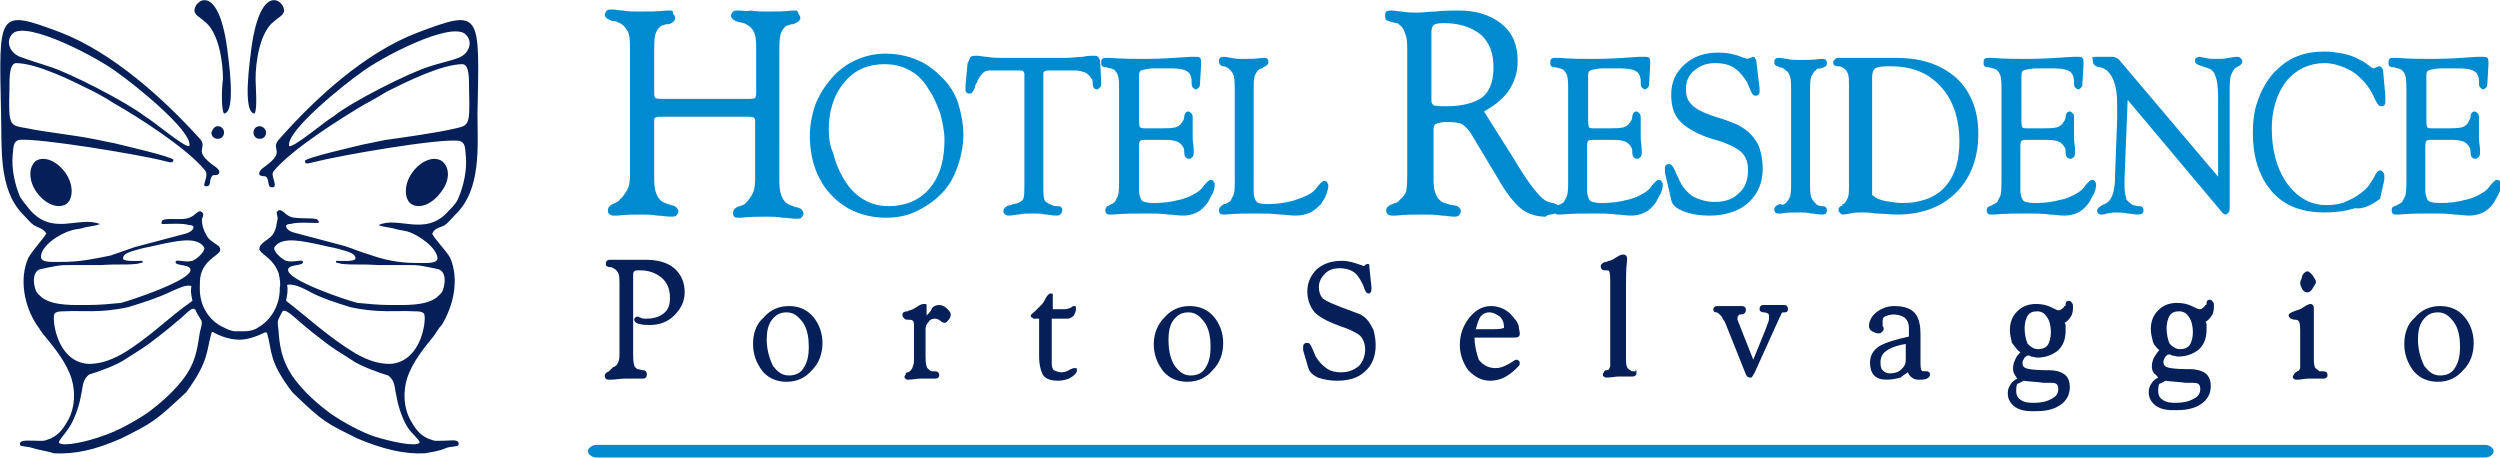 <?xml version="1.0" encoding="utf-8"?>
<!-- Generator: Adobe Illustrator 22.0.1, SVG Export Plug-In . SVG Version: 6.00 Build 0)  -->
<svg version="1.1" id="Livello_1" xmlns="http://www.w3.org/2000/svg" xmlns:xlink="http://www.w3.org/1999/xlink" x="0px" y="0px"
	 viewBox="0 0 237.7 43.5" style="enable-background:new 0 0 237.7 43.5;" xml:space="preserve">
<style type="text/css">
	.st0{fill-rule:evenodd;clip-rule:evenodd;fill:#052058;}
	.st1{fill-rule:evenodd;clip-rule:evenodd;fill:#008BD0;}
</style>
<g>
	<path class="st0" d="M42,15.3c-0.8-0.5-2,0-2.8,1.1c-0.8,1.1-0.8,2.5-0.1,3c0.8,0.5,2,0,2.8-1.1C42.8,17.2,42.8,15.9,42,15.3
		 M24.7,12c-0.3,0-0.6,0.2-0.6,0.6c0,0.3,0.2,0.6,0.6,0.6s0.6-0.3,0.6-0.6C25.3,12.3,25,12,24.7,12z M24.2,10.8
		c-1.2-0.1-0.4-5.3-0.3-6.2C24.8-2,27.2,0.2,27,1.1c-0.1,0.4-0.6,0.6-0.9,0.9c-1.4,1-1.8,3.9-1.8,5.5C24.3,8.1,24.5,10.4,24.2,10.8z
		 M39.9,42.1c-0.4,0.4-2.7-0.1-4.3-0.6c-1.2-0.4-2.9-1.3-4.2-2.2c-0.8-0.6-2.6-2-3.7-3.7c-0.9-1.4-1.1-2.7-1.2-3.9
		c0-0.5-0.2-1,0-1.4c0.1-0.2,0.2-0.4,0.3-0.6c0.2-0.5,1,0.3,1.7,0.9c0.8,0.7,1.7,1.4,2.1,1.7c1,0.8,1.7,1.2,2.8,1.9
		c0.8,0.6,2.8,1.3,3.5,1.5c0.7,0.5,0.6,1.2,0.8,2c0.2,1.2,0.7,2.4,1.1,3C39.3,41.4,39.9,41.8,39.9,42.1z M41.1,22.2
		c0.3-0.6,0.7-0.5,1.2-0.8c0.3-0.2,0.7-0.7,1-1c2.5-2.4,2.1-6.5,2.1-9.6c0.2-9.7,0.4-10-5.7-7.7c-5,1.9-9.8,6.3-13.3,10.3
		c-0.6,0.9,0.8,1-1.3,2.5c-0.6,0.4-0.5,0.8-0.3,0.8c0.2,0.1,0.3,0,0.5,0.1c0.4,0.4,0,1.1,0.7,1c0.4-0.2-0.3-1.1,0-1.5
		c1.7-2.1,6.5-5.1,8.7-6.4c0.6-0.3,1.6-0.9,2.1-1.2c1.8-0.9,5.2-2.6,7.2-2.6c0.6,0.1,0.6,1.2,0.6,2.4c0.1,3.7,0,3.4-1.7,3.8
		c-1.3,0.3-4.7,0.8-6.2,1c-0.6,0.1-1.4,0.3-2,0.4c-0.8,0.2-5.7,1.3-5.7,1.6c0,0.3,0.1,0.3,0.9,0.1c2.3-0.6,12-2.3,13.8-2
		c0.6,0.2,0.5,0.7,0.6,1.5c0.1,1.3-0.2,2.7-0.7,3.9c-0.2,0.5-0.5,0.8-0.9,1.2c-2.2,2.6-4.8,0.5-6.7,1.4c0.4,0.2,1.1,0.2,1.7,0.4
		c0.4,0.1,0.6,0.1,1,0.2c1.1,0.3,2.9,1.6,2.9,2.6c-0.1,0.5-1.1,0.4-2.1,0.4c-1.6,0-3-0.3-4.4-0.8c-1-0.3-1.4-0.5-2.3-0.8l-4.9-1.3
		c-0.7-0.2-1-0.8-0.3-0.8c0.7-0.2,1.8-0.1,2.6-0.1c0.2,0,0.1-0.2,0-0.3c-0.1-0.2-1.5-0.1-2.2-0.2c-0.9-0.1-1-0.8-1.5-0.7
		c-0.1,0-0.1,0.1-0.2,0.2c0,0.1,0.1,0.4,0.1,0.6c-0.1,0.4-0.1,0.9-0.4,1.4c-0.3,0.5-0.9,0.7-1.2,1.1c-0.1,0.1-0.2,0.4-0.1,0.5
		c0.3,0.5,1.3,0.8,1.8,2.2c0.1,0.5,0.2,0.9,0.1,1.4c0,0,0,0,0,0.1c0,1.5-0.8,2.9-2,3.6c-0.4,0.3-0.9,0.4-1.4,0.4c-0.1,0-0.3,0-0.4,0
		c-0.1,0-0.3,0-0.4,0c-0.4,0-0.8-0.2-1.2-0.4c-1.3-0.6-2.2-2-2.2-3.6c0-0.1,0-0.2,0-0.2c0-0.4,0-0.8,0.1-1.2
		c0.4-1.4,1.5-1.7,1.8-2.2c0.1-0.2,0-0.4-0.1-0.5c-0.4-0.3-1-0.6-1.2-1.1c-0.3-0.5-0.4-1-0.4-1.4c0-0.2,0.2-0.4,0.1-0.6
		c0-0.1-0.1-0.1-0.2-0.2c-0.4-0.1-0.6,0.6-1.5,0.7c-0.7,0.1-2-0.1-2.2,0.2c0,0.1-0.1,0.2,0,0.3c0.8,0,1.9-0.1,2.6,0.1
		c0.7,0,0.4,0.6-0.3,0.8l-4.9,1.3c-0.9,0.3-1.4,0.5-2.3,0.8C9,24.6,7.6,24.9,6,24.9c-1,0-2,0.1-2.1-0.4c-0.1-1.1,1.8-2.3,2.9-2.6
		c0.3-0.1,0.6-0.1,1-0.2c0.6-0.2,1.3-0.2,1.7-0.4c-2-0.8-4.5,1.2-6.7-1.4c-0.3-0.4-0.6-0.7-0.9-1.2c-0.5-1.2-0.8-2.6-0.7-3.9
		c0.1-0.8,0-1.3,0.6-1.5c1.8-0.2,11.5,1.4,13.8,2c0.8,0.2,0.8,0.2,0.9-0.1c-0.1-0.3-4.9-1.4-5.7-1.6c-0.6-0.1-1.4-0.3-2-0.4
		c-1.4-0.3-4.9-0.7-6.2-1c-1.7-0.3-1.8-0.1-1.7-3.8c0-1.1,0-2.3,0.6-2.4c2,0,5.4,1.7,7.2,2.6c0.6,0.3,1.5,0.8,2.1,1.2
		c2.3,1.3,7,4.3,8.7,6.4c0.4,0.5-0.3,1.4,0,1.5c0.7,0.1,0.3-0.6,0.7-1c0.1-0.1,0.3,0,0.5-0.1c0.2-0.1,0.3-0.4-0.3-0.8
		c-2.1-1.5-0.7-1.6-1.3-2.5C15.6,9.4,10.7,5,5.8,3.1c-6.1-2.3-5.9-2-5.7,7.7c0.1,3.1-0.3,7.2,2.1,9.6c0.3,0.3,0.7,0.8,1,1
		c0.5,0.3,0.9,0.3,1.2,0.8c-0.2,0.4-1.3,1.6-1.7,2.3c-0.9,2-0.4,4.6,0.8,6.4C3.8,31.3,4,31.7,4.3,32c0.8,1,2,2.4,2.5,4
		c0.4,1.3,0.3,2.8-0.3,3.9c-0.4,0.7-0.8,1.4-1.7,1.8C4,42,4.2,41.9,3.2,41.9c-0.6,0-1.4-0.1-1.3,0.4c0.1,0.2,0.6,0.1,1.2,0.3
		c0.6,0.2,1.5,0.3,2,0.5c2,0.1,3.9-0.3,6.4-1.4c3-1.5,3.2-1.6,6.2-4.4c2.2-3,1.9-3.9,2.4-5.6c0-0.1,0.1-0.2,0.2-0.1
		c0.5,0.3,1.5,0.7,2.5,0.7c0.8,0,1.8-0.4,2.4-0.7c0.1,0,0.2,0,0.2,0.1c0.5,1.7,0.1,2.6,2.4,5.6c3,2.9,3.2,2.9,6.2,4.4
		c2.4,1,4.4,1.5,6.4,1.4c0.5-0.1,1.4-0.2,2-0.5c0.6-0.2,1.1-0.1,1.2-0.3c0.1-0.6-0.7-0.4-1.3-0.4c-1,0-0.8,0.1-1.6-0.2
		c-0.9-0.4-1.3-1.1-1.7-1.8c-0.6-1.1-0.7-2.6-0.3-3.9c0.5-1.6,1.7-3,2.5-4c0.3-0.4,0.5-0.8,0.8-1.1c1.1-1.8,1.7-4.3,0.8-6.4
		C42.4,23.8,41.2,22.6,41.1,22.2z M33.3,29.2c2.7,0.6,4.4,0.3,6.1,0.4c0.3,0,0.7,0,0.9,0.2c0.3,0.3-0.1,4.6-3.2,4.8
		c-0.9,0-1.9-0.2-3.3-1c-2.5-1.5-4.4-3.3-6.6-5c0.1-0.5,0.2-1,0.1-1.5c0.5-0.2,1.5,0.3,1.9,0.5C30.4,28.3,32,28.8,33.3,29.2z
		 M27.4,25.6c0.1-0.5,1.5-0.3,1.4-0.7c0-0.3-0.9,0.1-1.6-0.1c-0.5-0.2-1.3-1-1.1-1.3c0.7-1.1,2.9-0.5,4-0.3c2.1,0.5,1.2,0.2,2.9,0.7
		c0.5,0.2,0.8,0.3,0.8,0.7c-0.1,0.3-1.4,0.2-1.8,0.2c-0.1,0-0.1,0.2,0.1,0.2c0.1,0,0.3,0.1,0.5,0.1c1,0.1,1.9,0,3.3,0.1
		c0.6,0,1.6,0,2.8,0c0.5,0,1,0,1.5,0.1c0.5,0.1,1.1,0.2,1.5,0.3c0.8,0.3,0.6,1.5,0.4,2c-0.1,0.3-0.4,0.5-0.6,0.7
		c-1.1,0.8-3,0.7-4.4,0.7c-1.1,0-2-0.1-3.1-0.2C33.1,28.6,27.1,26.6,27.4,25.6z M40.9,6.3c0.9-0.3,1.9-0.5,2.7-0.8
		c1-0.4,1.4-1.5,0.7-2.2C43,1.9,36.1,5.5,34.2,7c-1.3,0.9-7.1,5.5-6.7,6.9c0.5,0.1,3.3-2.3,4.3-2.9C33.4,9.7,38.9,6.9,40.9,6.3z
		 M3.4,15.3c0.8-0.5,2,0,2.8,1.1c0.8,1.1,0.8,2.5,0.1,3c-0.8,0.5-2,0-2.8-1.1C2.7,17.2,2.7,15.9,3.4,15.3z M20.7,12
		c0.3,0,0.6,0.2,0.6,0.6c0,0.3-0.2,0.6-0.6,0.6s-0.6-0.3-0.6-0.6C20.2,12.3,20.4,12,20.7,12z M21.3,10.8c1.2-0.1,0.4-5.3,0.3-6.2
		c-0.9-6.6-3.3-4.4-3.1-3.5c0.1,0.4,0.6,0.6,0.9,0.9c1.4,1,1.8,3.9,1.8,5.5C21.1,8.1,21,10.4,21.3,10.8z M5.6,42.1
		C6,42.5,8.3,42,9.9,41.4c1.2-0.4,2.9-1.3,4.2-2.2c0.8-0.6,2.6-2,3.7-3.7c0.9-1.4,1-2.7,1.2-3.9c0.1-0.4,0.3-1,0.1-1.2
		c-0.1-0.2-0.4-0.6-0.5-0.9c-0.3-0.5-0.9,0.4-1.7,1c-0.8,0.7-1.7,1.4-2.1,1.7c-1,0.8-1.7,1.2-2.8,1.9c-0.8,0.6-2.8,1.3-3.5,1.5
		c-0.7,0.5-0.6,1.2-0.8,2c-0.2,1.2-0.7,2.4-1.1,3C6.1,41.4,5.6,41.8,5.6,42.1z M12.2,29.2c-2.7,0.6-4.4,0.3-6.1,0.4
		c-0.3,0-0.7,0-0.9,0.2c-0.3,0.3,0.1,4.6,3.2,4.8c0.9,0,1.9-0.2,3.3-1c2.5-1.5,4.3-3.4,6.6-5c-0.1-0.5-0.2-0.8-0.1-1.4
		c-0.5-0.2-1.4,0.3-1.9,0.5C15.1,28.3,13.5,28.8,12.2,29.2z M18.1,25.6c-0.1-0.5-1.5-0.3-1.4-0.7c0-0.3,0.9,0.1,1.6-0.1
		c0.5-0.2,1.3-1,1.1-1.3c-0.7-1.1-2.9-0.5-4-0.3c-2.1,0.5-1.2,0.2-2.9,0.7c-0.5,0.2-0.8,0.3-0.8,0.7c0.1,0.3,1.4,0.2,1.8,0.2
		c0.1,0,0.1,0.2-0.1,0.2c-0.1,0-0.3,0.1-0.5,0.1c-1,0.1-1.9,0-3.3,0.1c-0.6,0-1.6,0-2.8,0c-0.5,0-1,0-1.5,0.1
		c-0.5,0.1-1.1,0.2-1.5,0.3c-0.8,0.3-0.6,1.5-0.4,2c0.1,0.3,0.4,0.5,0.6,0.7c1.1,0.8,3,0.7,4.4,0.7c1.1,0,2-0.1,3.1-0.2
		C12.3,28.6,18.4,26.6,18.1,25.6z M4.6,6.3C3.7,6,2.7,5.7,1.9,5.4c-1-0.4-1.4-1.5-0.7-2.2C2.5,1.9,9.4,5.5,11.3,7
		c1.3,0.9,7.1,5.5,6.7,6.9c-0.5,0.1-3.3-2.3-4.3-2.9C12,9.7,6.6,6.9,4.6,6.3z"/>
	<path class="st1" d="M56.7,42.3h179.6c0.4,0,0.8,0.3,0.8,0.6s-0.4,0.6-0.8,0.6H56.7c-0.4,0-0.8-0.3-0.8-0.6S56.3,42.3,56.7,42.3"/>
	<path class="st0" d="M57.9,35.3C57.9,35.3,57.8,35.3,57.9,35.3c-0.2,0.1-0.4,0.2-0.4,0.4c0,0.1,0,0.2,0.1,0.3
		c0.1,0.1,0.2,0.1,0.3,0.1c0.1,0,0.1,0,0.2,0c0.4,0,0.9-0.1,1.3-0.1c0.3,0,0.5,0,0.8,0c0.3,0,0.6,0,0.9,0c0.1,0,0.2,0,0.3-0.1
		c0.1-0.1,0.1-0.2,0.1-0.3c0-0.1,0-0.2-0.1-0.3c-0.1-0.1-0.2-0.1-0.3-0.1l0,0l0,0l0,0c-0.1,0-0.3-0.1-0.5-0.1
		c-0.1-0.1-0.3-0.2-0.3-0.4c-0.1-0.2-0.1-0.8-0.1-1v-7.6c0-0.1,0-0.2,0.1-0.3c0.1-0.1,0.3-0.1,0.5-0.1c0.8,0,1.5,0.2,2.1,0.7
		c0.6,0.5,0.8,1.2,0.8,1.9c0,0.6-0.1,1.1-0.6,1.5c-0.5,0.4-1.1,0.5-1.7,0.5c-0.2,0-0.3,0-0.5-0.1c-0.1,0-0.2-0.1-0.3-0.1
		c-0.1,0-0.1,0-0.2,0.1c-0.1,0.1-0.1,0.1-0.1,0.2c0,0.2,0.3,0.4,0.5,0.4c0.3,0.1,0.7,0.1,1,0.1c0.9,0,1.7-0.3,2.3-0.9
		c0.6-0.6,1-1.3,1-2.2c0-0.9-0.3-1.7-1-2.3c-0.7-0.6-1.7-0.8-2.7-0.8c-0.4,0-0.7,0-1.1,0c-0.3,0-0.6,0-0.9,0c-0.3,0-0.6,0-0.9,0
		c-0.2,0-0.4,0-0.5,0c-0.1,0-0.2,0-0.3,0.1c-0.1,0.1-0.1,0.2-0.1,0.3c0,0.1,0,0.2,0.1,0.2c0.1,0.1,0.2,0.1,0.3,0.1
		c0.1,0,0.2,0,0.3,0.1c0.1,0,0.1,0.1,0.2,0.1c0.1,0.1,0.2,0.2,0.3,0.4c0.1,0.2,0.1,0.6,0.1,0.9v6.7c0,0.2,0,0.6-0.1,0.8
		c-0.1,0.2-0.1,0.3-0.3,0.4c-0.1,0.1-0.1,0.1-0.2,0.1C58,35.2,58,35.2,57.9,35.3 M71.6,32.7c0,1,0.3,1.8,0.9,2.6
		c0.6,0.7,1.4,1,2.3,1c1,0,1.8-0.4,2.4-1.1c0.7-0.7,1-1.6,1-2.6c0-0.9-0.3-1.8-0.9-2.5c-0.6-0.7-1.4-1-2.3-1c-1,0-1.8,0.4-2.4,1.1
		C71.9,30.8,71.6,31.7,71.6,32.7z M88.1,30v-0.6c0-0.1,0-0.3,0-0.4c0-0.1-0.1-0.1-0.3-0.1c-0.1,0-0.4,0.1-0.5,0.2
		c-0.2,0.1-0.3,0.2-0.5,0.3c-0.2,0.1-0.4,0.1-0.5,0.2c0,0-0.1,0-0.1,0c-0.1,0-0.3,0.1-0.3,0.1c-0.1,0.1-0.1,0.2-0.1,0.3
		c0,0.1,0.1,0.2,0.2,0.3c0.1,0.1,0.2,0.1,0.4,0.1c0.1,0,0.3,0,0.4,0.1c0.1,0.1,0.1,0.3,0.1,0.4v3.3c0,0.2,0,0.4-0.1,0.6
		c0,0.1-0.1,0.3-0.2,0.4c0,0-0.1,0.1-0.1,0.1c0,0-0.1,0.1-0.2,0.1c-0.1,0-0.2,0.1-0.2,0.2c0,0.1-0.1,0.1-0.1,0.2
		c0,0.1,0,0.2,0.1,0.2c0.1,0.1,0.1,0.1,0.2,0.1c0,0,0.1,0,0.1,0c0.4,0,0.7-0.1,1.1-0.1c0.3,0,0.6,0,0.9,0c0.2,0,0.4,0,0.5,0
		c0.1,0,0.2,0,0.3-0.1c0.1-0.1,0.1-0.1,0.1-0.2c0-0.1,0-0.2-0.1-0.3c-0.1-0.1-0.3-0.1-0.4-0.1c-0.1,0-0.1,0-0.2,0
		c-0.1,0-0.1,0-0.2-0.1c-0.1-0.1-0.3-0.2-0.3-0.4c-0.1-0.2-0.1-0.7-0.1-1v-2.5c0-0.3,0.1-0.5,0.3-0.7c0.1-0.2,0.3-0.3,0.6-0.3
		c0.2,0,0.4,0.1,0.5,0.2c0.1,0.1,0.3,0.2,0.4,0.2c0.2,0,0.3-0.2,0.4-0.3c0.1-0.1,0.2-0.3,0.2-0.5c0-0.2-0.2-0.4-0.4-0.6
		c-0.2-0.2-0.5-0.3-0.7-0.3c-0.3,0-0.5,0.1-0.7,0.3C88.6,29.5,88.3,29.8,88.1,30z M98.8,30.2V34c0,0.5,0.1,1.2,0.4,1.7
		c0.3,0.4,0.9,0.5,1.4,0.5c0.4,0,0.9-0.1,1.2-0.3c0.2-0.1,0.6-0.4,0.6-0.7c0-0.1,0-0.2-0.1-0.2c-0.1,0-0.1,0-0.2,0
		c-0.1,0-0.2,0.1-0.3,0.1c-0.3,0.2-0.6,0.3-0.9,0.3c-0.2,0-0.5-0.1-0.7-0.2c-0.2-0.2-0.2-0.5-0.2-0.8v-4.1h1.2c0,0,0.1,0,0.1,0
		c0.1,0,0.1,0,0.2,0c0.2,0,0.4-0.1,0.6-0.3c0.1-0.2,0.2-0.4,0.2-0.6c0-0.1,0-0.1,0-0.2c0-0.1-0.1-0.1-0.2-0.1c-0.1,0-0.1,0-0.2,0.1
		c-0.2,0.1-0.4,0.2-0.7,0.2h-1.1v-1.2c0-0.1,0-0.2,0-0.2c0-0.1-0.1-0.1-0.2-0.1c-0.2,0-0.4,0.3-0.5,0.5c-0.1,0.2-0.2,0.4-0.4,0.6
		c-0.2,0.2-0.4,0.4-0.6,0.6c-0.1,0.1-0.4,0.3-0.4,0.4c0,0.1,0.1,0.2,0.1,0.2c0.1,0,0.1,0.1,0.2,0.1H98.8z M109.7,32.7
		c0,1,0.3,1.8,0.9,2.6c0.6,0.7,1.4,1,2.3,1c1,0,1.8-0.4,2.4-1.1c0.7-0.7,1-1.6,1-2.6c0-0.9-0.3-1.8-0.9-2.5c-0.6-0.7-1.4-1-2.3-1
		c-1,0-1.8,0.4-2.4,1.1C110.1,30.8,109.7,31.7,109.7,32.7z M124.4,35c0.1,0.4,0.5,0.7,0.9,0.9c0.6,0.2,1.2,0.3,1.8,0.3
		c1,0,2-0.2,2.7-0.9c0.7-0.6,1-1.5,1-2.5c0-0.5-0.1-1-0.2-1.4c-0.2-0.4-0.4-0.8-0.7-1.1c-0.2-0.2-0.5-0.4-0.8-0.5
		c-0.5-0.2-1.1-0.4-1.6-0.6c-0.5-0.2-1.3-0.5-1.7-0.8c-0.3-0.3-0.4-0.7-0.4-1.1c0-0.5,0.2-0.9,0.6-1.3c0.4-0.4,0.9-0.5,1.4-0.5
		c0.4,0,0.9,0.1,1.2,0.3c0.4,0.2,0.7,0.7,0.9,1.1c0.1,0.2,0.2,0.4,0.2,0.5c0.1,0.2,0.2,0.5,0.4,0.5c0.1,0,0.2,0,0.2-0.1
		c0.1-0.1,0.1-0.2,0.1-0.3c0,0,0-0.1,0-0.1c0,0,0-0.1,0-0.1l-0.2-1.9c0-0.1,0-0.1,0-0.2c0-0.1-0.1-0.1-0.2-0.1
		c-0.1,0-0.2,0.1-0.2,0.1c0,0-0.1,0.1-0.1,0.1c-0.1,0-0.2-0.1-0.3-0.1c-0.6-0.2-1.1-0.4-1.8-0.4c-0.9,0-1.7,0.2-2.4,0.8
		c-0.6,0.6-0.9,1.3-0.9,2.1c0,0.7,0.2,1.4,0.7,2c0.6,0.6,1.6,1,2.4,1.3c0.6,0.2,1.4,0.5,1.9,0.9c0.3,0.3,0.5,0.8,0.5,1.3
		c0,0.6-0.2,1.2-0.6,1.6c-0.5,0.4-1,0.6-1.7,0.6c-0.5,0-1-0.1-1.4-0.4c-0.4-0.3-0.7-0.6-1-1.1c-0.1-0.2-0.2-0.5-0.3-0.7
		c-0.1-0.2-0.2-0.6-0.5-0.6c-0.1,0-0.2,0-0.3,0.1c-0.1,0.1-0.1,0.2-0.1,0.3c0,0.1,0,0.1,0,0.2c0,0,0,0.1,0,0.1L124.4,35z
		 M140.2,32.1h3.7c0.1,0,0.4,0,0.5-0.1c0.1-0.1,0.1-0.2,0.1-0.3c0-0.2-0.1-0.5-0.1-0.7c-0.1-0.3-0.2-0.5-0.4-0.7
		c-0.3-0.4-0.6-0.7-1-0.9c-0.4-0.2-0.8-0.3-1.2-0.3c-0.9,0-1.5,0.4-2.1,1.1c-0.6,0.8-0.9,1.6-0.9,2.6c0,0.9,0.3,1.7,0.8,2.4
		c0.6,0.6,1.2,1,2.1,1c0.4,0,0.9-0.1,1.3-0.3c0.4-0.2,0.8-0.5,1.1-0.8c0.1-0.1,0.2-0.2,0.3-0.3c0.1-0.1,0.1-0.2,0.1-0.3
		c0-0.1,0-0.1-0.1-0.2c-0.1-0.1-0.1-0.1-0.2-0.1c-0.1,0-0.3,0.1-0.4,0.2c-0.5,0.3-1,0.6-1.6,0.6c-0.7,0-1.2-0.3-1.6-0.8
		C140.4,33.6,140.2,32.9,140.2,32.1z M155.3,35.3c-0.1,0-0.2,0-0.3-0.1c-0.1-0.1-0.2-0.1-0.3-0.3c-0.1-0.2-0.1-0.6-0.1-0.8v-7
		c0-0.8,0-1.5,0.1-2.3c0-0.1,0-0.1,0-0.2c0-0.1,0-0.2-0.1-0.3c-0.1-0.1-0.2-0.1-0.3-0.1c-0.1,0-0.4,0.1-0.5,0.2
		c-0.2,0.1-0.3,0.2-0.5,0.3c-0.1,0-0.2,0.1-0.3,0.1c-0.1,0-0.2,0.1-0.3,0.1l0,0l0,0c-0.2,0-0.5,0.2-0.5,0.4c0,0.1,0,0.2,0.1,0.3
		c0.1,0.1,0.2,0.1,0.3,0.1h0.1c0.1,0,0.3,0,0.3,0.1c0.1,0.2,0.1,0.7,0.1,0.9v7.4c0,0.2,0,0.5,0,0.7c0,0.1-0.1,0.2-0.1,0.3
		c0,0-0.1,0.1-0.2,0.1c0,0,0,0-0.1,0c-0.1,0-0.2,0.1-0.2,0.2c-0.1,0.1-0.1,0.1-0.1,0.2c0,0.1,0,0.2,0.1,0.2c0.1,0.1,0.1,0.1,0.2,0.1
		c0,0,0.1,0,0.1,0c0.4,0,0.8-0.1,1.1-0.1c0.3,0,0.5,0,0.8,0c0.1,0,0.3,0,0.5,0c0.1,0,0.2,0,0.3-0.1c0.1-0.1,0.1-0.2,0.1-0.3
		c0-0.1,0-0.2-0.1-0.3C155.6,35.4,155.4,35.3,155.3,35.3L155.3,35.3z M166.7,34.2l-1.5-3.8c0,0,0-0.1,0-0.1c0,0,0-0.1,0-0.1
		c0-0.1,0-0.1,0.1-0.2c0-0.1,0.1-0.1,0.2-0.1c0,0,0,0,0,0c0.2,0,0.5-0.1,0.5-0.4c0-0.1,0-0.2-0.1-0.3c-0.1-0.1-0.2-0.1-0.3-0.1
		c-0.2,0-0.5,0-0.7,0c-0.3,0-0.7,0-1,0c-0.1,0-0.2,0-0.3,0c-0.1,0-0.2,0-0.3,0c-0.1,0-0.2,0-0.3,0.1c-0.1,0.1-0.1,0.1-0.1,0.2
		c0,0.2,0.1,0.3,0.3,0.3c0,0,0.1,0,0.2,0.1c0.1,0.1,0.2,0.2,0.3,0.3c0.1,0.2,0.2,0.4,0.3,0.5l2,5c0,0,0,0,0,0l0,0l0,0
		c0.1,0.2,0.2,0.3,0.4,0.3c0.1,0,0.2,0,0.2-0.1c0.1-0.1,0.1-0.2,0.2-0.3l2.4-5.3c0.1-0.1,0.1-0.3,0.2-0.4c0-0.1,0.1-0.1,0.2-0.1
		c0,0,0.1,0,0.1,0c0.2,0,0.3-0.1,0.3-0.3c0-0.1,0-0.2-0.1-0.3c-0.1-0.1-0.2-0.1-0.3-0.1c-0.1,0-0.3,0-0.4,0c-0.2,0-0.3,0-0.5,0
		c-0.2,0-0.4,0-0.6,0c-0.1,0-0.3,0-0.4,0c-0.1,0-0.2,0-0.3,0.1c-0.1,0.1-0.1,0.2-0.1,0.3c0,0.2,0.2,0.3,0.4,0.3c0,0,0.1,0,0.1,0
		c0.1,0,0.2,0.1,0.3,0.1c0.1,0.1,0.1,0.2,0.1,0.3c0,0.2,0,0.4-0.1,0.6c-0.1,0.3-0.2,0.5-0.3,0.8L166.7,34.2z M181.4,35.4
		c0.1,0.2,0.2,0.4,0.4,0.5c0.2,0.2,0.5,0.2,0.7,0.2c0.2,0,0.5,0,0.7-0.1c0.2-0.1,0.3-0.2,0.3-0.4c0-0.1,0-0.2-0.1-0.2
		c-0.1-0.1-0.1-0.1-0.2-0.1c0,0-0.1,0-0.1,0c0,0-0.1,0-0.1,0c-0.1,0-0.3,0-0.3-0.1c-0.1-0.1-0.1-0.6-0.1-0.7v-2.8
		c0-0.6-0.1-1.5-0.6-2c-0.5-0.5-1.3-0.6-1.9-0.6c-0.6,0-1.2,0.2-1.7,0.6c-0.4,0.3-0.7,0.8-0.7,1.3c0,0.2,0.1,0.4,0.3,0.5
		c0.2,0.1,0.4,0.2,0.6,0.2c0.1,0,0.2,0,0.3-0.1c0.1-0.1,0.2-0.2,0.2-0.3c0-0.1,0-0.2-0.1-0.3c0-0.1,0-0.3,0-0.4c0-0.2,0-0.4,0.2-0.5
		c0.2-0.1,0.6-0.2,0.8-0.2c0.4,0,0.8,0.1,1.1,0.3c0.3,0.3,0.4,0.6,0.4,1V32c-0.9,0.2-2.1,0.5-2.8,0.9c-0.6,0.4-0.9,0.9-0.9,1.6
		c0,0.4,0.1,0.9,0.4,1.2c0.3,0.3,0.7,0.4,1.2,0.4c0.5,0,0.9-0.1,1.3-0.2C180.8,35.8,181.1,35.6,181.4,35.4z M192.1,33.5
		c-0.2,0.2-0.4,0.4-0.5,0.7c-0.1,0.2-0.2,0.5-0.2,0.8c0,0.2,0,0.4,0.2,0.7c0.1,0.1,0.1,0.2,0.2,0.3c-0.2,0.1-0.5,0.3-0.6,0.5
		c-0.2,0.3-0.3,0.5-0.3,0.9c0,0.6,0.3,1,0.7,1.3c0.6,0.4,1.3,0.4,1.9,0.4c0.8,0,1.7-0.1,2.4-0.6c0.6-0.4,0.9-1,0.9-1.7
		c0-0.4-0.1-0.9-0.5-1.2c-0.4-0.3-1-0.4-1.4-0.4c-0.5,0-1.8,0-2.3-0.2c-0.2-0.1-0.3-0.2-0.3-0.5c0-0.2,0.1-0.3,0.2-0.5
		c0.1-0.1,0.2-0.2,0.3-0.2c0.1,0,0.2,0,0.3,0.1c0.2,0,0.4,0.1,0.6,0.1c0.7,0,1.4-0.2,2-0.7c0.5-0.5,0.7-1.1,0.7-1.9
		c0-0.1,0-0.3,0-0.4c0-0.1,0-0.2-0.1-0.3c0.2-0.1,0.4-0.3,0.6-0.6c0.2-0.3,0.2-0.7,0.2-1c0-0.1,0-0.2-0.1-0.3
		c-0.1-0.1-0.1-0.2-0.3-0.2c-0.2,0-0.3,0.1-0.3,0.3l0,0l0,0c0,0,0,0.1,0,0.1c0,0,0,0.1-0.1,0.1c-0.1,0.1-0.1,0.2-0.3,0.3
		c-0.1,0.1-0.2,0.1-0.3,0.1c-0.1,0-0.5-0.2-0.7-0.3c-0.4-0.2-0.9-0.3-1.4-0.3c-0.7,0-1.3,0.2-1.8,0.7c-0.5,0.5-0.7,1.1-0.7,1.8
		c0,0.4,0.1,0.8,0.2,1.2C191.6,33,191.8,33.3,192.1,33.5z M205.2,35.9c-0.2,0.1-0.5,0.3-0.6,0.5c-0.2,0.3-0.3,0.5-0.3,0.9
		c0,0.6,0.3,1,0.7,1.3c0.6,0.4,1.3,0.4,1.9,0.4c0.8,0,1.7-0.1,2.4-0.6c0.6-0.4,0.9-1,0.9-1.7c0-0.4-0.1-0.9-0.5-1.2
		c-0.4-0.3-1-0.4-1.4-0.4c-0.5,0-1.8,0-2.3-0.2c-0.2-0.1-0.3-0.2-0.3-0.5c0-0.2,0.1-0.3,0.2-0.5c0.1-0.1,0.2-0.2,0.3-0.2
		c0.1,0,0.2,0,0.3,0.1c0.2,0,0.4,0.1,0.6,0.1c0.7,0,1.4-0.2,2-0.7c0.5-0.5,0.7-1.1,0.7-1.9c0-0.1,0-0.3,0-0.4c0-0.1,0-0.2-0.1-0.3
		c0.2-0.1,0.4-0.3,0.6-0.6c0.2-0.3,0.2-0.7,0.2-1c0-0.1,0-0.2-0.1-0.3c-0.1-0.1-0.1-0.2-0.3-0.2c-0.2,0-0.3,0.1-0.3,0.3l0,0l0,0
		c0,0,0,0.1,0,0.1c0,0,0,0.1-0.1,0.1c-0.1,0.1-0.1,0.2-0.3,0.3c-0.1,0.1-0.2,0.1-0.3,0.1c-0.1,0-0.5-0.2-0.7-0.3
		c-0.4-0.2-0.9-0.3-1.4-0.3c-0.7,0-1.3,0.2-1.8,0.7c-0.5,0.5-0.7,1.1-0.7,1.8c0,0.4,0.1,0.8,0.2,1.2c0.1,0.3,0.3,0.5,0.6,0.8
		c-0.2,0.2-0.3,0.4-0.5,0.7c-0.1,0.2-0.2,0.5-0.2,0.8c0,0.2,0,0.4,0.2,0.7C205.1,35.7,205.1,35.8,205.2,35.9z M218.7,26.9
		c0,0.2,0.1,0.4,0.2,0.6c0.1,0.2,0.3,0.3,0.5,0.3c0.2,0,0.4-0.2,0.5-0.4c0.1-0.2,0.3-0.4,0.3-0.6c0-0.2-0.2-0.4-0.3-0.6
		c-0.1-0.1-0.3-0.4-0.5-0.4c-0.2,0-0.4,0.2-0.5,0.4C218.9,26.4,218.7,26.7,218.7,26.9z M218.3,35.4c-0.1,0-0.1,0.1-0.2,0.2
		c0,0.1-0.1,0.1-0.1,0.2c0,0.1,0,0.2,0.1,0.2c0.1,0.1,0.1,0.1,0.2,0.1c0,0,0.1,0,0.1,0c0.4,0,0.7-0.1,1.1-0.1c0.3,0,0.6,0,0.9,0
		c0.2,0,0.4,0,0.5,0c0.1,0,0.2,0,0.3-0.1c0.1-0.1,0.1-0.1,0.1-0.2c0-0.1,0-0.2-0.1-0.3c-0.1-0.1-0.3-0.1-0.4-0.1c-0.1,0-0.1,0-0.2,0
		c-0.1,0-0.1,0-0.2-0.1c-0.1-0.1-0.3-0.2-0.3-0.3c-0.1-0.2-0.1-0.6-0.1-0.8v-2.3c0-0.8,0-1.5,0-2.3c0-0.1,0-0.2,0-0.2
		c0-0.1,0-0.2-0.1-0.3c-0.1-0.1-0.2-0.1-0.2-0.1c-0.1,0-0.4,0.1-0.5,0.2c-0.2,0.1-0.3,0.2-0.5,0.3c-0.1,0-0.2,0.1-0.3,0.1
		c-0.1,0-0.2,0.1-0.3,0.1h0l0,0c-0.2,0.1-0.5,0.2-0.5,0.4c0,0.1,0.1,0.2,0.2,0.3c0.1,0,0.2,0.1,0.4,0.1c0.1,0,0.3,0,0.4,0.2
		c0.1,0.2,0.1,0.7,0.1,0.9v2.8c0,0.2,0,0.5,0,0.7c0,0.1-0.1,0.2-0.2,0.3C218.5,35.2,218.5,35.3,218.3,35.4
		C218.4,35.3,218.3,35.3,218.3,35.4z M228.6,32.7c0,1,0.3,1.8,0.9,2.6c0.6,0.7,1.4,1,2.3,1c1,0,1.8-0.4,2.4-1.1c0.7-0.7,1-1.6,1-2.6
		c0-0.9-0.3-1.8-0.9-2.5c-0.6-0.7-1.4-1-2.3-1c-1,0-1.8,0.4-2.4,1.1C228.9,30.8,228.6,31.7,228.6,32.7z M72.9,32.3
		c0-0.7,0.1-1.4,0.5-1.9c0.4-0.5,0.8-0.7,1.4-0.7c0.7,0,1.1,0.4,1.5,0.9c0.5,0.7,0.6,1.6,0.6,2.4c0,0.7-0.1,1.4-0.5,2
		c-0.3,0.5-0.8,0.7-1.4,0.7c-0.7,0-1.1-0.4-1.5-0.9C73.1,34,72.9,33.1,72.9,32.3z M111.1,32.3c0-0.7,0.1-1.4,0.5-1.9
		c0.4-0.5,0.8-0.7,1.4-0.7c0.7,0,1.1,0.4,1.5,0.9c0.5,0.7,0.6,1.6,0.6,2.4c0,0.7-0.1,1.4-0.5,2c-0.3,0.5-0.8,0.7-1.4,0.7
		c-0.7,0-1.1-0.4-1.5-0.9C111.2,34,111.1,33.1,111.1,32.3z M140.3,31.4c0.1-0.4,0.2-0.8,0.4-1.2c0.2-0.3,0.5-0.5,0.9-0.5
		c0.4,0,0.7,0.2,1,0.4c0.3,0.3,0.4,0.6,0.4,1c0,0.1,0,0.1-0.1,0.1c-0.2,0.1-0.7,0.1-0.9,0.1H140.3z M181.2,32.7v1.5
		c0,0.4-0.1,0.6-0.4,0.9c-0.3,0.3-0.7,0.4-1.1,0.4c-0.3,0-0.5-0.1-0.7-0.3c-0.2-0.2-0.2-0.5-0.2-0.8c0-0.4,0.2-0.8,0.5-1
		C179.8,33,180.6,32.8,181.2,32.7z M192.5,31.2c0-0.4,0.1-0.9,0.3-1.2c0.2-0.3,0.5-0.4,0.9-0.4c0.4,0,0.7,0.2,0.9,0.5
		c0.3,0.4,0.4,1,0.4,1.5c0,0.4-0.1,0.9-0.3,1.2c-0.2,0.3-0.6,0.4-0.9,0.4c-0.4,0-0.7-0.2-1-0.5C192.6,32.3,192.5,31.7,192.5,31.2z
		 M192.4,36.2c0.6,0.1,1.3,0.1,1.9,0.2c0.2,0,0.5,0,0.7,0c0.2,0,0.5,0,0.6,0.2c0.1,0.1,0.1,0.3,0.1,0.4c0,0.4-0.2,0.7-0.6,0.9
		c-0.5,0.3-1.1,0.4-1.7,0.4c-0.4,0-0.9,0-1.3-0.3c-0.3-0.2-0.4-0.5-0.4-0.8c0-0.2,0-0.5,0.1-0.7C192.1,36.4,192.2,36.3,192.4,36.2z
		 M206,31.2c0-0.4,0.1-0.9,0.3-1.2c0.2-0.3,0.5-0.4,0.9-0.4c0.4,0,0.7,0.2,0.9,0.5c0.3,0.4,0.4,1,0.4,1.5c0,0.4-0.1,0.9-0.3,1.2
		c-0.2,0.3-0.6,0.4-0.9,0.4c-0.4,0-0.7-0.2-1-0.5C206.1,32.3,206,31.7,206,31.2z M205.9,36.2c0.6,0.1,1.3,0.1,1.9,0.2
		c0.2,0,0.5,0,0.7,0c0.2,0,0.5,0,0.6,0.2c0.1,0.1,0.1,0.3,0.1,0.4c0,0.4-0.2,0.7-0.6,0.9c-0.5,0.3-1.1,0.4-1.7,0.4
		c-0.4,0-0.9,0-1.3-0.3c-0.3-0.2-0.4-0.5-0.4-0.8c0-0.2,0-0.5,0.1-0.7C205.6,36.4,205.7,36.3,205.9,36.2z M229.9,32.3
		c0-0.7,0.1-1.4,0.5-1.9c0.4-0.5,0.8-0.7,1.4-0.7c0.7,0,1.1,0.4,1.5,0.9c0.5,0.7,0.6,1.6,0.6,2.4c0,0.7-0.1,1.4-0.5,2
		c-0.3,0.5-0.8,0.7-1.4,0.7c-0.7,0-1.1-0.4-1.5-0.9C230.1,34,229.9,33.1,229.9,32.3z"/>
	<path class="st1" d="M58.5,19.3C58.5,19.3,58.4,19.3,58.5,19.3c-0.3,0.1-0.7,0.3-0.7,0.7c0,0.1,0,0.3,0.2,0.4
		c0.1,0.1,0.3,0.1,0.4,0.1c0.1,0,0.2,0,0.3,0c0.8-0.1,1.6-0.1,2.3-0.1c0.5,0,1,0,1.5,0.1c0.4,0,0.9,0.1,1.3,0.1c0.2,0,0.4,0,0.5-0.1
		c0.1-0.1,0.2-0.3,0.2-0.4c0-0.1-0.1-0.3-0.2-0.4c-0.1-0.1-0.4-0.2-0.5-0.2l0,0c0,0,0,0,0,0l0,0l0,0c-0.3-0.1-0.6-0.2-0.8-0.3
		c-0.3-0.2-0.5-0.5-0.6-0.8c-0.2-0.5-0.2-1.1-0.2-1.6v-5.3c0-0.1,0-0.3,0.1-0.3c0.1-0.1,0.3-0.1,0.4-0.1h8.5c0.1,0,0.4,0,0.5,0.1
		c0.1,0.1,0.1,0.2,0.1,0.3v5.3c0,0.4,0,1.1-0.2,1.5c-0.1,0.3-0.3,0.5-0.5,0.8c-0.1,0.1-0.2,0.2-0.3,0.3c-0.1,0.1-0.3,0.1-0.4,0.2
		c0,0,0,0-0.1,0c-0.3,0.1-0.6,0.3-0.6,0.6c0,0.1,0,0.3,0.1,0.4c0.1,0.1,0.3,0.1,0.4,0.1c0.1,0,0.2,0,0.3,0c0.8-0.1,1.6-0.1,2.4-0.1
		c0.5,0,1,0,1.5,0.1c0.4,0,0.9,0.1,1.3,0.1c0.2,0,0.4,0,0.5-0.1c0.1-0.1,0.2-0.3,0.2-0.4c0-0.1-0.1-0.3-0.2-0.4
		c-0.1-0.1-0.4-0.2-0.5-0.2l0,0c0,0,0,0,0,0l0,0l0,0c-0.3-0.1-0.6-0.2-0.8-0.3c-0.3-0.2-0.5-0.5-0.6-0.8c-0.2-0.5-0.2-1.1-0.2-1.6
		V4.8c0-0.4,0-1.1,0.1-1.5c0.1-0.3,0.2-0.5,0.4-0.7c0.1-0.1,0.2-0.2,0.4-0.2c0.1-0.1,0.3-0.1,0.4-0.1h0l0,0c0.3-0.1,0.7-0.3,0.7-0.6
		c0-0.1-0.1-0.3-0.2-0.4C75.9,1.1,75.8,1,75.6,1c-0.1,0-0.2,0-0.3,0c-0.8,0.1-1.5,0.1-2.3,0.1c-0.5,0-1.1,0-1.6-0.1
		C71,1.1,70.6,1,70.2,1c-0.2,0-0.4,0-0.5,0.1c-0.1,0.1-0.2,0.3-0.2,0.4c0,0.3,0.4,0.5,0.7,0.6l0,0h0c0.2,0,0.4,0.1,0.5,0.1
		c0.1,0,0.2,0.1,0.4,0.2c0.3,0.2,0.5,0.4,0.6,0.7c0.2,0.4,0.2,1.1,0.2,1.6v4.1c0,0.1,0,0.4-0.1,0.5c-0.1,0.1-0.4,0.1-0.5,0.1h-8.5
		c-0.1,0-0.4,0-0.5-0.1c-0.1-0.1-0.1-0.4-0.1-0.5V4.8c0-0.4,0-1.1,0.1-1.5c0.1-0.3,0.2-0.5,0.4-0.7c0.1-0.1,0.2-0.2,0.4-0.2
		c0.1-0.1,0.3-0.1,0.4-0.1l0,0l0,0c0,0,0,0,0.1,0c0.3-0.1,0.6-0.3,0.6-0.6c0-0.1-0.1-0.3-0.2-0.4C64,1,63.9,1,63.7,1
		c-0.1,0-0.2,0-0.3,0c-0.9,0.1-1.7,0.1-2.6,0.1c-0.5,0-1.1,0-1.6-0.1c-0.3,0-0.7-0.1-1-0.1c-0.2,0-0.4,0-0.5,0.1
		c-0.1,0.1-0.2,0.3-0.2,0.4c0,0.3,0.4,0.5,0.7,0.6l0,0l0,0c0.2,0,0.3,0,0.5,0.1c0.2,0.1,0.3,0.1,0.4,0.2c0.3,0.2,0.4,0.4,0.6,0.7
		c0.2,0.4,0.2,1.1,0.2,1.6v11.8c0,0.4,0,1.1-0.2,1.5c-0.1,0.3-0.3,0.5-0.5,0.8c-0.1,0.1-0.2,0.2-0.3,0.3
		C58.8,19.2,58.6,19.2,58.5,19.3 M147.9,20.3c0.1,0.1,0.1,0.1,0.2,0.1c0.1,0,0.2,0,0.3,0c1.1-0.1,2.1-0.1,3.2-0.1
		c0.7,0,1.4,0,2.1,0.1c0.4,0,0.9,0.1,1.4,0.1c0.4,0,0.9-0.1,1.3-0.3c0.4-0.2,0.7-0.5,1-0.9c0.2-0.3,0.3-0.6,0.5-0.9
		c0.1-0.2,0.2-0.6,0.2-0.8c0-0.1,0-0.2-0.1-0.3c0-0.1-0.1-0.2-0.3-0.2c-0.2,0-0.5,0.4-0.6,0.5c-0.2,0.3-0.4,0.5-0.7,0.7
		c-0.5,0.3-1.1,0.6-1.7,0.7c-0.7,0.2-1.5,0.3-2.3,0.3c-0.3,0-0.9,0-1.2-0.2c-0.2-0.2-0.3-0.7-0.3-0.9v-4.3c0-0.1,0-0.4,0.1-0.5
		c0.1-0.1,0.3-0.1,0.4-0.1h1.9c0.4,0,0.9,0,1.3,0.2c0.2,0.1,0.4,0.3,0.5,0.5c0.1,0.2,0.1,0.3,0.1,0.5c0,0.3,0.1,0.6,0.5,0.6
		c0.1,0,0.2-0.1,0.3-0.2c0.1-0.1,0.1-0.3,0.1-0.4c0-0.1,0-0.2,0-0.2c0-0.4-0.1-0.8-0.1-1.2c0-0.4,0-0.8,0-1.2c0-0.2,0-0.5,0-0.7
		c0-0.1,0-0.3-0.1-0.4c-0.1-0.1-0.2-0.2-0.3-0.2c-0.3,0-0.4,0.3-0.4,0.5c0,0.2-0.1,0.4-0.2,0.5c-0.1,0.2-0.3,0.4-0.6,0.5
		c-0.4,0.1-0.9,0.1-1.3,0.1h-1.6c-0.1,0-0.4,0-0.4-0.1c-0.1-0.1-0.1-0.5-0.1-0.6V7.2c0-0.2,0-0.4,0.2-0.5c0.2-0.1,0.9-0.2,1.2-0.2
		h1.4c0.5,0,1.4,0,1.8,0.3c0.3,0.2,0.4,0.6,0.4,0.9c0,0,0,0.1,0,0.1c0,0,0,0.1,0,0.1c0,0.1,0,0.3,0.1,0.4c0.1,0.1,0.2,0.2,0.3,0.2
		c0.1,0,0.2-0.1,0.3-0.2c0.1-0.1,0.1-0.3,0.1-0.4l0.1-1.7c0,0,0,0,0-0.1c0,0,0-0.1,0-0.1V5.9c0-0.1,0-0.3-0.1-0.4
		c-0.1-0.1-0.3-0.1-0.4-0.1c-0.2,0-0.3,0-0.5,0c-1.4,0.1-2.9,0.2-4.3,0.2c-1.1,0-2.2,0-3.4-0.1c-0.1,0-0.2,0-0.3,0
		c-0.1,0-0.3,0-0.4,0.1c-0.1,0.1-0.1,0.2-0.1,0.4c0,0.1,0,0.2,0.1,0.3c0.1,0.1,0.3,0.1,0.4,0.1c0.1,0,0.3,0.1,0.4,0.1
		c0.1,0,0.2,0.1,0.3,0.1c0.2,0.2,0.3,0.3,0.4,0.6c0.1,0.3,0.1,0.9,0.1,1.2v9c0,0.3,0,0.8-0.1,1.2c-0.1,0.2-0.2,0.4-0.3,0.6
		c-0.1,0.1-0.3,0.2-0.5,0.3c0,0,0,0,0,0c0,0-0.1,0-0.1,0c-0.1-0.1-0.3-0.1-0.4-0.2c-0.2,0-0.5-0.1-0.7-0.2c-0.9-0.5-2.2-2.6-2.7-3.4
		c-0.1-0.2-0.2-0.3-0.3-0.5l-2.9-4.6c0.9-0.5,1.7-1.1,2.3-1.9c0.6-0.9,0.9-1.8,0.9-2.9c0-1.4-0.4-2.6-1.5-3.5
		c-1.2-1-2.7-1.3-4.1-1.3c-0.8,0-1.5,0-2.3,0.1c-0.5,0-1.1,0.1-1.6,0.1c-0.5,0-1,0-1.5-0.1c-0.3,0-0.7-0.1-1-0.1
		c-0.1,0-0.4,0-0.5,0.1c-0.1,0.1-0.1,0.3-0.1,0.4c0,0.1,0,0.3,0.1,0.4c0.1,0.1,0.3,0.1,0.5,0.2c0.2,0,0.3,0.1,0.5,0.1
		c0.1,0,0.2,0.1,0.3,0.2c0.3,0.2,0.4,0.5,0.5,0.8c0.2,0.4,0.2,1.1,0.2,1.6v11.8c0,0.4,0,1.2-0.1,1.6c-0.1,0.3-0.3,0.5-0.5,0.7
		c-0.1,0.1-0.2,0.2-0.3,0.3c-0.1,0.1-0.3,0.1-0.5,0.2l0,0c-0.3,0.1-0.6,0.3-0.6,0.6c0,0.1,0,0.3,0.2,0.4c0.1,0.1,0.3,0.1,0.4,0.1
		c0.1,0,0.2,0,0.3,0c0.9-0.1,1.7-0.1,2.6-0.1c0.6,0,1.2,0,1.8,0.1c0.4,0,0.8,0.1,1.1,0.1c0.2,0,0.4,0,0.5-0.1
		c0.1-0.1,0.2-0.3,0.2-0.4c0-0.2-0.1-0.3-0.2-0.4c-0.1-0.1-0.4-0.2-0.6-0.2l0,0l0,0c0,0,0,0-0.1,0c-0.3-0.1-0.7-0.2-0.9-0.3
		c-0.3-0.2-0.5-0.5-0.6-0.8c-0.2-0.4-0.2-1.2-0.2-1.6v-4.4c0-0.2,0-0.5,0.2-0.6c0.2-0.1,0.7-0.2,0.9-0.2c0.4,0,1.2,0,1.6,0.2
		c0.3,0.2,0.6,0.5,0.8,0.8l2.7,4.5c0.5,0.9,1.4,2.2,2.2,2.8c0.7,0.5,1.4,0.7,2.3,0.7C147,20.4,147.6,20.4,147.9,20.3z M77,12.9
		c0,2.1,0.6,4.1,2,5.6c1.4,1.5,3.2,2.2,5.3,2.2c1,0,2.1-0.2,3-0.7c1-0.5,1.8-1.1,2.5-1.9c0.6-0.7,1-1.5,1.3-2.4
		c0.3-0.9,0.5-1.9,0.5-2.9c0-1-0.2-2-0.5-3c-0.3-0.9-0.8-1.7-1.5-2.4c-0.7-0.7-1.4-1.3-2.4-1.7c-0.9-0.4-2-0.6-3-0.6
		c-1,0-1.9,0.2-2.8,0.6c-0.9,0.4-1.7,1-2.3,1.7C78.4,8.2,77.9,9,77.5,10C77.2,10.9,77,11.9,77,12.9z M96.1,19.5
		c-0.2,0-0.4,0.1-0.5,0.2c-0.1,0.1-0.2,0.2-0.2,0.4c0,0.1,0.1,0.3,0.2,0.3c0.1,0.1,0.2,0.1,0.4,0.1c0.2,0,0.6-0.1,0.8-0.1
		c0.5-0.1,0.9-0.1,1.4-0.1c0.4,0,0.8,0,1.2,0.1c0.3,0,0.7,0.1,1,0.1c0.1,0,0.3,0,0.4-0.1c0.1-0.1,0.2-0.2,0.2-0.4
		c0-0.1,0-0.2-0.1-0.3c-0.1-0.1-0.3-0.1-0.4-0.1c0,0-0.1,0-0.1,0c-0.2,0-0.4-0.1-0.6-0.2c-0.2-0.1-0.4-0.2-0.5-0.4
		c-0.1-0.3-0.1-0.9-0.1-1.2V7.1c0-0.1,0-0.3,0.1-0.3c0.1-0.1,0.3-0.1,0.4-0.1h2.6c0.3,0,0.6,0.1,0.9,0.2c0.2,0.1,0.4,0.3,0.6,0.6
		c0.1,0.1,0.1,0.4,0.1,0.5c0,0.2,0.1,0.5,0.4,0.5c0.1,0,0.2-0.1,0.3-0.2c0.1-0.1,0.1-0.3,0.1-0.4l0-0.2l-0.1-1.9
		c0-0.1-0.1-0.3-0.2-0.4c-0.1-0.1-0.3-0.1-0.4-0.1c-0.3,0-0.7,0-1,0.1c-0.5,0-1,0.1-1.6,0.1h-6.2c-0.5,0-0.9,0-1.4-0.1
		c-0.3,0-0.6-0.1-0.9-0.1c-0.2,0-0.5,0-0.6,0.1C92.1,5.7,92.1,5.9,92,6l-0.2,2.1c0,0.1,0,0.1,0,0.2c0,0.1,0,0.1,0,0.2
		c0,0.1,0,0.2,0.1,0.3c0.1,0.1,0.2,0.1,0.3,0.1l0,0l0,0c0.3,0,0.4-0.4,0.5-0.6c0-0.2,0.1-0.3,0.2-0.5c0.1-0.3,0.3-0.6,0.6-0.9
		c0.2-0.2,0.5-0.2,0.8-0.2h2.7c0.1,0,0.3,0,0.3,0.1c0.1,0.1,0.1,0.2,0.1,0.3v10.5c0,0.3,0,1.1-0.1,1.3c-0.1,0.2-0.3,0.3-0.5,0.4
		C96.5,19.4,96.3,19.4,96.1,19.5C96.1,19.5,96.1,19.5,96.1,19.5z M106.4,17.4c0,0.3,0,0.8-0.1,1.2c-0.1,0.2-0.2,0.4-0.3,0.6
		c-0.1,0.1-0.3,0.2-0.5,0.3c0,0,0,0,0,0c-0.1,0.1-0.3,0.1-0.3,0.2c-0.1,0.1-0.1,0.2-0.1,0.3c0,0.1,0,0.2,0.1,0.3
		c0.1,0.1,0.2,0.1,0.3,0.1c0.1,0,0.2,0,0.3,0c1.1-0.1,2.1-0.1,3.2-0.1c0.7,0,1.4,0,2.1,0.1c0.4,0,0.9,0.1,1.4,0.1
		c0.4,0,0.9-0.1,1.3-0.3c0.4-0.2,0.7-0.5,1-0.9c0.2-0.3,0.3-0.6,0.5-0.9c0.1-0.2,0.2-0.6,0.2-0.8c0-0.1,0-0.2-0.1-0.3
		c0-0.1-0.1-0.2-0.3-0.2c-0.2,0-0.5,0.4-0.6,0.5c-0.2,0.3-0.4,0.5-0.7,0.7c-0.5,0.3-1.1,0.6-1.7,0.7c-0.7,0.2-1.5,0.3-2.3,0.3
		c-0.3,0-0.9,0-1.2-0.2c-0.2-0.2-0.3-0.7-0.3-0.9v-4.3c0-0.1,0-0.4,0.1-0.5c0.1-0.1,0.3-0.1,0.4-0.1h1.9c0.4,0,0.9,0,1.3,0.2
		c0.2,0.1,0.4,0.3,0.5,0.5c0.1,0.2,0.1,0.3,0.1,0.5c0,0.3,0.1,0.6,0.5,0.6c0.1,0,0.2-0.1,0.3-0.2c0.1-0.1,0.1-0.3,0.1-0.4
		c0-0.1,0-0.2,0-0.2c0-0.4-0.1-0.8-0.1-1.2c0-0.4,0-0.8,0-1.2c0-0.2,0-0.5,0-0.7c0-0.1,0-0.3-0.1-0.4c-0.1-0.1-0.2-0.2-0.3-0.2
		c-0.3,0-0.4,0.3-0.4,0.5c0,0.2-0.1,0.4-0.2,0.5c-0.1,0.2-0.3,0.4-0.6,0.5c-0.4,0.1-0.9,0.1-1.3,0.1h-1.6c-0.1,0-0.4,0-0.5-0.1
		c-0.1-0.1-0.1-0.5-0.1-0.6V7.2c0-0.2,0-0.4,0.2-0.5c0.2-0.1,0.9-0.2,1.2-0.2h1.4c0.5,0,1.4,0,1.8,0.3c0.3,0.2,0.4,0.6,0.4,0.9
		c0,0,0,0.1,0,0.1c0,0,0,0.1,0,0.1c0,0.1,0,0.3,0.1,0.4c0.1,0.1,0.2,0.2,0.3,0.2c0.1,0,0.2-0.1,0.3-0.2c0.1-0.1,0.1-0.3,0.1-0.4
		l0.1-1.7c0,0,0,0,0-0.1c0,0,0-0.1,0-0.1V5.9c0-0.1,0-0.3-0.1-0.4c-0.1-0.1-0.3-0.1-0.4-0.1c-0.2,0-0.3,0-0.5,0
		c-1.4,0.1-2.9,0.2-4.3,0.2c-1.1,0-2.2,0-3.4-0.1c-0.1,0-0.2,0-0.3,0c-0.1,0-0.3,0-0.4,0.1c-0.1,0.1-0.1,0.2-0.1,0.4
		c0,0.1,0,0.2,0.1,0.3c0.1,0.1,0.3,0.1,0.4,0.1c0.1,0,0.3,0.1,0.4,0.1c0.1,0,0.2,0.1,0.3,0.1c0.2,0.2,0.3,0.3,0.4,0.6
		c0.1,0.3,0.1,0.9,0.1,1.2V17.4z M116.4,19.4C116.4,19.4,116.4,19.5,116.4,19.4c-0.2,0.1-0.3,0.2-0.4,0.3c-0.1,0.1-0.1,0.2-0.1,0.3
		c0,0.1,0,0.2,0.1,0.3c0.1,0.1,0.2,0.1,0.3,0.1c0.1,0,0.2,0,0.2,0c1-0.1,2-0.1,3-0.1c0.7,0,1.5,0,2.2,0.1c0.5,0,1,0.1,1.5,0.1
		c0.5,0,0.9-0.1,1.4-0.3c0.4-0.2,0.7-0.5,1-0.8c0.2-0.3,0.4-0.6,0.5-0.9c0.1-0.3,0.2-0.6,0.2-0.8c0-0.1,0-0.2-0.1-0.3
		c0-0.1-0.1-0.2-0.3-0.2c-0.2,0-0.5,0.4-0.6,0.5c-0.2,0.3-0.4,0.5-0.7,0.7c-0.5,0.3-1.1,0.5-1.7,0.7c-0.8,0.2-1.5,0.3-2.3,0.3
		c-0.3,0-0.9,0-1.1-0.2c-0.2-0.2-0.3-0.6-0.3-0.9V8.4c0-0.3,0-0.9,0.1-1.2c0.1-0.2,0.2-0.4,0.3-0.5c0.1-0.1,0.3-0.2,0.4-0.2
		c0,0,0.1,0,0.1-0.1l0,0l0,0c0.2-0.1,0.5-0.2,0.5-0.5c0-0.1,0-0.2-0.1-0.3c-0.1-0.1-0.2-0.1-0.3-0.1c-0.1,0-0.2,0-0.2,0
		c-0.6,0.1-1.2,0.1-1.8,0.1c-0.4,0-0.8,0-1.1-0.1c-0.2,0-0.5-0.1-0.7-0.1c-0.1,0-0.3,0-0.4,0.1c-0.1,0.1-0.1,0.2-0.1,0.4
		c0,0.2,0.2,0.4,0.4,0.4l0,0l0,0c0.1,0,0.2,0,0.3,0.1c0.1,0,0.2,0.1,0.3,0.2c0.2,0.2,0.3,0.3,0.4,0.6c0.1,0.3,0.1,0.9,0.1,1.2v9
		c0,0.3,0,0.8-0.1,1.1c-0.1,0.2-0.2,0.4-0.3,0.6C116.7,19.3,116.6,19.4,116.4,19.4z M158.9,19c0.1,0.6,0.7,0.9,1.2,1.1
		c0.8,0.3,1.6,0.4,2.4,0.4c1.3,0,2.7-0.3,3.7-1.2c1-0.9,1.4-2,1.4-3.3c0-0.6-0.1-1.3-0.3-1.9c-0.2-0.6-0.6-1.1-1-1.5
		c-0.3-0.3-0.7-0.5-1-0.7c-0.7-0.3-1.5-0.6-2.2-0.8c-0.6-0.2-1.8-0.6-2.3-1.2c-0.4-0.4-0.5-0.9-0.5-1.5c0-0.7,0.3-1.3,0.8-1.7
		c0.6-0.5,1.2-0.7,2-0.7c0.6,0,1.2,0.1,1.7,0.4c0.5,0.3,1,0.9,1.3,1.4c0.1,0.2,0.2,0.5,0.3,0.7c0.1,0.2,0.2,0.6,0.5,0.6
		c0.1,0,0.2,0,0.3-0.1c0.1-0.1,0.1-0.2,0.1-0.3c0-0.1,0-0.1,0-0.2c0,0,0-0.1,0-0.1l-0.3-2.5c0-0.1,0-0.2-0.1-0.3
		c0-0.1-0.1-0.2-0.2-0.2c-0.1,0-0.2,0.1-0.3,0.1c-0.1,0-0.2,0.1-0.2,0.1c-0.1,0-0.3-0.1-0.4-0.1c-0.7-0.3-1.5-0.5-2.4-0.5
		c-1.2,0-2.3,0.3-3.2,1.1c-0.9,0.8-1.3,1.7-1.3,2.9c0,1,0.2,1.9,0.9,2.6c0.8,0.8,2.2,1.4,3.3,1.7c0.8,0.2,2,0.7,2.5,1.2
		c0.5,0.5,0.6,1.1,0.6,1.7c0,0.8-0.2,1.6-0.9,2.2c-0.6,0.6-1.4,0.8-2.3,0.8c-0.7,0-1.4-0.2-2-0.5c-0.6-0.4-1-0.9-1.3-1.5
		c-0.1-0.3-0.3-0.6-0.4-0.9c-0.1-0.2-0.3-0.7-0.6-0.7c-0.1,0-0.2,0-0.3,0.1c-0.1,0.1-0.1,0.2-0.1,0.3c0,0.1,0,0.2,0,0.2
		c0,0.1,0,0.1,0,0.2L158.9,19z M169.2,19.4C169.2,19.5,169.1,19.5,169.2,19.4c-0.3,0.1-0.5,0.3-0.5,0.5c0,0.1,0,0.2,0.1,0.3
		c0.1,0.1,0.2,0.1,0.3,0.1c0.1,0,0.2,0,0.2,0c0.6-0.1,1.2-0.1,1.8-0.1c0.4,0,0.7,0,1.1,0.1c0.3,0,0.7,0.1,1,0.1c0.1,0,0.3,0,0.4-0.1
		c0.1-0.1,0.1-0.2,0.1-0.3c0-0.1,0-0.2-0.1-0.3c-0.1-0.1-0.3-0.1-0.4-0.1l0,0l0,0l0,0l0,0c-0.2,0-0.5-0.1-0.6-0.3
		c-0.2-0.2-0.3-0.3-0.4-0.6c-0.1-0.3-0.1-0.9-0.1-1.2v-9c0-0.3,0-0.9,0.1-1.2c0.1-0.2,0.2-0.3,0.3-0.5c0.1-0.1,0.2-0.1,0.2-0.2
		c0.1-0.1,0.3-0.1,0.4-0.1c0.1,0,0.3-0.1,0.5-0.2c0.1-0.1,0.1-0.2,0.1-0.3c0-0.1,0-0.2-0.1-0.3c-0.1-0.1-0.2-0.1-0.3-0.1
		c-0.1,0-0.2,0-0.2,0c-0.7,0.1-1.3,0.1-2,0.1c-0.4,0-0.8,0-1.2-0.1c-0.2,0-0.5-0.1-0.7-0.1c-0.1,0-0.3,0-0.4,0.1
		c-0.1,0.1-0.1,0.2-0.1,0.3c0,0.1,0,0.2,0.1,0.3c0.1,0.1,0.3,0.1,0.4,0.2l0,0h0c0,0,0,0,0,0c0.2,0,0.4,0.1,0.6,0.3
		c0.2,0.1,0.3,0.3,0.4,0.6c0.1,0.3,0.1,0.9,0.1,1.2v9c0,0.3,0,0.8-0.1,1.2c-0.1,0.2-0.2,0.4-0.4,0.6c-0.1,0.1-0.2,0.1-0.3,0.2
		C169.4,19.4,169.3,19.4,169.2,19.4z M175.3,19.5c-0.1,0-0.3,0.1-0.4,0.2c-0.1,0.1-0.1,0.2-0.1,0.3c0,0.1,0.1,0.2,0.2,0.3
		c0.1,0.1,0.2,0.1,0.3,0.1c0.1,0,0.5-0.1,0.6-0.1c0.4-0.1,0.8-0.1,1.1-0.1c0.4,0,0.9,0,1.3,0.1c0.7,0,1.4,0.1,2.1,0.1
		c2.1,0,4.1-0.6,5.6-2.1c1.5-1.5,2.1-3.5,2.1-5.6c0-2-0.6-3.9-2.1-5.3c-1.6-1.4-3.6-1.9-5.7-1.9c-0.6,0-1.2,0-1.8,0
		c-0.5,0-1.1,0-1.6,0c-0.4,0-0.9,0-1.3,0c-0.2,0-0.5,0-0.7,0c-0.1,0-0.3,0-0.4,0.1c-0.1,0.1-0.2,0.2-0.2,0.3c0,0.1,0,0.2,0.1,0.3
		c0.1,0.1,0.3,0.1,0.4,0.1l0,0l0,0c0,0,0,0,0,0c0.2,0,0.4,0.1,0.5,0.2c0.2,0.1,0.3,0.3,0.4,0.5c0.1,0.3,0.1,0.7,0.1,1v9.8
		c0,0.3,0,0.7-0.1,1c-0.1,0.2-0.2,0.4-0.3,0.5c-0.1,0.1-0.2,0.1-0.3,0.2C175.4,19.5,175.3,19.5,175.3,19.5z M190.3,17.4
		c0,0.3,0,0.8-0.1,1.2c-0.1,0.2-0.2,0.4-0.3,0.6c-0.1,0.1-0.3,0.2-0.5,0.3c0,0,0,0,0,0c-0.1,0.1-0.3,0.1-0.4,0.2
		c-0.1,0.1-0.1,0.2-0.1,0.3c0,0.1,0,0.2,0.1,0.3c0.1,0.1,0.2,0.1,0.3,0.1c0.1,0,0.2,0,0.3,0c1.1-0.1,2.1-0.1,3.2-0.1
		c0.7,0,1.4,0,2.1,0.1c0.4,0,0.9,0.1,1.4,0.1c0.4,0,0.9-0.1,1.3-0.3c0.4-0.2,0.7-0.5,1-0.9c0.2-0.3,0.3-0.6,0.5-0.9
		c0.1-0.2,0.2-0.6,0.2-0.8c0-0.1,0-0.2-0.1-0.3c0-0.1-0.1-0.2-0.3-0.2c-0.2,0-0.5,0.4-0.6,0.5c-0.2,0.3-0.4,0.5-0.7,0.7
		c-0.5,0.3-1.1,0.6-1.7,0.7c-0.7,0.2-1.5,0.3-2.3,0.3c-0.3,0-0.9,0-1.2-0.2c-0.2-0.2-0.3-0.7-0.3-0.9v-4.3c0-0.1,0-0.4,0.1-0.5
		c0.1-0.1,0.3-0.1,0.4-0.1h1.9c0.4,0,0.9,0,1.3,0.2c0.2,0.1,0.4,0.3,0.5,0.5c0.1,0.1,0.1,0.3,0.1,0.5c0,0.3,0.1,0.6,0.5,0.6
		c0.1,0,0.2-0.1,0.3-0.2c0.1-0.1,0.1-0.3,0.1-0.4c0-0.1,0-0.2,0-0.2c0-0.4-0.1-0.8-0.1-1.2c0-0.4,0-0.8,0-1.2c0-0.2,0-0.5,0-0.7
		c0-0.1,0-0.3-0.1-0.4c-0.1-0.1-0.2-0.2-0.3-0.2c-0.3,0-0.4,0.3-0.4,0.5c0,0.2-0.1,0.4-0.2,0.5c-0.1,0.2-0.3,0.4-0.6,0.5
		c-0.4,0.1-0.9,0.1-1.3,0.1h-1.6c-0.1,0-0.4,0-0.4-0.1c-0.1-0.1-0.1-0.5-0.1-0.6V7.2c0-0.2,0-0.4,0.2-0.5c0.2-0.1,0.9-0.2,1.2-0.2
		h1.4c0.5,0,1.4,0,1.8,0.3c0.3,0.2,0.4,0.6,0.4,0.9c0,0,0,0.1,0,0.1c0,0,0,0.1,0,0.1c0,0.1,0,0.3,0.1,0.4c0.1,0.1,0.2,0.2,0.3,0.2
		c0.1,0,0.2-0.1,0.3-0.2c0.1-0.1,0.1-0.3,0.1-0.4l0.1-1.7c0,0,0,0,0-0.1c0,0,0-0.1,0-0.1V5.9c0-0.1,0-0.3-0.1-0.4
		c-0.1-0.1-0.3-0.1-0.4-0.1c-0.2,0-0.3,0-0.5,0c-1.4,0.1-2.9,0.2-4.3,0.2c-1.1,0-2.2,0-3.4-0.1c-0.1,0-0.2,0-0.3,0
		c-0.1,0-0.3,0-0.4,0.1c-0.1,0.1-0.1,0.2-0.1,0.4c0,0.1,0,0.2,0.1,0.3c0.1,0.1,0.3,0.1,0.4,0.1c0.1,0,0.3,0.1,0.4,0.1
		c0.1,0,0.2,0.1,0.3,0.1c0.2,0.2,0.3,0.3,0.4,0.6c0.1,0.3,0.1,0.9,0.1,1.2V17.4z M202.3,9.5C202.3,9.6,202.3,9.6,202.3,9.5l8.9,10.6
		c0.1,0.1,0.1,0.2,0.2,0.2c0.1,0.1,0.2,0.1,0.2,0.1c0.1,0,0.2-0.1,0.3-0.2c0.1-0.1,0.1-0.4,0.1-0.5V8.4c0-0.4,0-0.8,0.1-1.2
		c0.1-0.2,0.2-0.5,0.4-0.7c0.1-0.1,0.2-0.1,0.3-0.2l0,0l0,0c0,0,0,0,0,0c0.1,0,0.2-0.1,0.3-0.2c0.1-0.1,0.1-0.2,0.1-0.3
		c0-0.1-0.1-0.2-0.2-0.3c-0.1-0.1-0.2-0.1-0.4-0.1c-0.2,0-0.5,0.1-0.7,0.1c-0.4,0.1-0.8,0.1-1.2,0.1c-0.3,0-0.7,0-1-0.1
		c-0.2,0-0.4-0.1-0.6-0.1c-0.1,0-0.2,0.1-0.3,0.1c-0.1,0.1-0.1,0.2-0.1,0.3c0,0.3,0.4,0.4,0.7,0.5c0.3,0.1,0.6,0.2,0.8,0.3
		c0.3,0.2,0.4,0.5,0.5,0.8c0.2,0.6,0.2,1.6,0.2,2.2v7.1c0,0,0,0.1,0,0.1c0,0,0,0,0,0l-9.4-11.1c-0.1-0.1-0.2-0.2-0.3-0.2
		c-0.1-0.1-0.3-0.1-0.5-0.1h-0.5c-0.2,0-0.3,0-0.5,0c-0.1,0-0.2,0-0.4,0c-0.1,0-0.3,0-0.4,0.1C199,5.6,199,5.8,199,5.9
		c0,0.3,0.4,0.5,0.7,0.5c0.3,0.1,0.6,0.2,0.8,0.5c0.3,0.3,0.5,0.8,0.6,1.2c0.2,0.7,0.2,1.5,0.2,2.2c0,0.2,0,0.4,0,0.6
		c0,0.1,0,0.3,0,0.4l-0.2,5.4c0,0,0,0.1,0,0.1c0,0.7-0.1,2.1-0.8,2.5c-0.1,0.1-0.3,0.1-0.4,0.2c0,0,0,0,0,0h0l0,0
		c-0.2,0.1-0.5,0.3-0.5,0.5c0,0.1,0,0.2,0.1,0.3c0.1,0.1,0.2,0.1,0.3,0.1c0.1,0,0.3,0,0.5-0.1c0.2,0,0.5-0.1,0.7-0.1
		c0.4,0,0.9,0,1.3,0.1c0.3,0,0.6,0.1,0.9,0.1c0.1,0,0.3,0,0.5-0.1c0.1-0.1,0.1-0.2,0.1-0.3c0-0.1,0-0.2-0.1-0.3
		c-0.1-0.1-0.3-0.1-0.4-0.1l0,0c-0.2,0-0.4-0.1-0.5-0.1c-0.2-0.1-0.4-0.3-0.6-0.5c-0.1-0.3-0.2-0.8-0.2-1.2c0-0.1,0-0.3,0-0.4
		c0-0.2,0-0.3,0-0.4L202.3,9.5C202.3,9.6,202.3,9.6,202.3,9.5z M226.3,18.9l0.4-1.8c0-0.1,0-0.1,0-0.2c0-0.1,0-0.1,0-0.2
		c0-0.1,0-0.2-0.1-0.3c-0.1-0.1-0.1-0.2-0.3-0.2c-0.3,0-0.5,0.5-0.6,0.7c-0.2,0.3-0.4,0.7-0.7,1c-0.5,0.5-1.1,0.9-1.8,1.2
		c-0.6,0.3-1.3,0.4-2,0.4c-1.6,0-2.8-0.8-3.7-2c-1.1-1.5-1.5-3.4-1.5-5.3c0-1.6,0.4-3.2,1.4-4.5c0.9-1.1,2.2-1.7,3.6-1.7
		c0.9,0,1.7,0.3,2.5,0.7c0.8,0.5,1.5,1.2,2,2.1c0.1,0.2,0.2,0.4,0.3,0.6c0.1,0.2,0.3,0.7,0.6,0.7c0.1,0,0.2,0,0.3-0.1
		c0.1-0.1,0.1-0.2,0.1-0.4c0-0.1,0-0.2,0-0.3c0-0.1,0-0.1,0-0.2l-0.2-2.2c0-0.1,0-0.3-0.1-0.4c-0.1-0.1-0.1-0.2-0.3-0.2
		c-0.1,0-0.2,0.1-0.3,0.1c0,0-0.1,0.1-0.2,0.1c-0.1,0-0.4-0.2-0.5-0.3c-0.3-0.2-0.5-0.4-0.8-0.5c-0.5-0.3-1.1-0.5-1.6-0.6
		c-0.6-0.1-1.2-0.2-1.7-0.2c-0.9,0-1.9,0.1-2.8,0.5c-0.8,0.3-1.5,0.9-2.1,1.5c-0.7,0.8-1.2,1.7-1.5,2.6c-0.4,1-0.5,2.1-0.5,3.2
		c0,2,0.5,4,1.8,5.5c1.3,1.5,3.1,2,5,2c1,0,1.9-0.1,2.9-0.4C224.7,19.9,225.5,19.5,226.3,18.9L226.3,18.9z M234.7,11.6
		c-0.1,0.2-0.3,0.4-0.6,0.5c-0.4,0.1-0.9,0.1-1.3,0.1h-1.6c-0.1,0-0.4,0-0.4-0.1c-0.1-0.1-0.1-0.5-0.1-0.6V7.2c0-0.2,0-0.4,0.2-0.5
		c0.2-0.1,0.9-0.2,1.2-0.2h1.4c0.5,0,1.4,0,1.8,0.3c0.3,0.2,0.4,0.6,0.4,0.9c0,0,0,0.1,0,0.1c0,0,0,0.1,0,0.1c0,0.1,0,0.3,0.1,0.4
		c0.1,0.1,0.2,0.2,0.3,0.2c0.1,0,0.2-0.1,0.3-0.2c0.1-0.1,0.1-0.3,0.1-0.4l0.1-1.7c0,0,0,0,0-0.1c0,0,0-0.1,0-0.1V5.9
		c0-0.1,0-0.3-0.1-0.4c-0.1-0.1-0.3-0.1-0.4-0.1c-0.2,0-0.3,0-0.5,0c-1.4,0.1-2.9,0.2-4.3,0.2c-1.1,0-2.2,0-3.4-0.1
		c-0.1,0-0.2,0-0.3,0c-0.1,0-0.3,0-0.4,0.1c-0.1,0.1-0.1,0.2-0.1,0.4c0,0.1,0,0.2,0.1,0.3c0.1,0.1,0.3,0.1,0.4,0.1
		c0.1,0,0.3,0.1,0.4,0.1c0.1,0,0.2,0.1,0.3,0.1c0.2,0.2,0.3,0.3,0.4,0.6c0.1,0.3,0.1,0.9,0.1,1.2v9c0,0.3,0,0.8-0.1,1.2
		c-0.1,0.2-0.2,0.4-0.3,0.6c-0.1,0.1-0.3,0.2-0.5,0.3c0,0,0,0,0,0c-0.1,0.1-0.3,0.1-0.4,0.2c-0.1,0.1-0.1,0.2-0.1,0.3
		c0,0.1,0,0.2,0.1,0.3c0.1,0.1,0.2,0.1,0.3,0.1c0.1,0,0.2,0,0.3,0c1.1-0.1,2.1-0.1,3.2-0.1c0.7,0,1.4,0,2.1,0.1
		c0.4,0,0.9,0.1,1.4,0.1c0.4,0,0.9-0.1,1.3-0.3c0.4-0.2,0.7-0.5,1-0.9c0.2-0.3,0.3-0.6,0.5-0.9c0.1-0.2,0.2-0.6,0.2-0.8
		c0-0.1,0-0.2-0.1-0.3c0-0.1-0.1-0.2-0.3-0.2c-0.2,0-0.5,0.4-0.6,0.5c-0.2,0.3-0.4,0.5-0.7,0.7c-0.5,0.3-1.1,0.6-1.7,0.7
		c-0.7,0.2-1.5,0.3-2.3,0.3c-0.3,0-0.9,0-1.2-0.2c-0.2-0.2-0.3-0.7-0.3-0.9v-4.3c0-0.1,0-0.4,0.1-0.5c0.1-0.1,0.3-0.1,0.4-0.1h1.9
		c0.4,0,0.9,0,1.3,0.2c0.2,0.1,0.4,0.3,0.5,0.5c0.1,0.2,0.1,0.3,0.1,0.5c0,0.3,0.1,0.6,0.5,0.6c0.1,0,0.2-0.1,0.3-0.2
		c0.1-0.1,0.1-0.3,0.1-0.4c0-0.1,0-0.2,0-0.2c0-0.4-0.1-0.8-0.1-1.2c0-0.4,0-0.8,0-1.2c0-0.2,0-0.5,0-0.7c0-0.1,0-0.3-0.1-0.4
		c-0.1-0.1-0.2-0.2-0.3-0.2c-0.3,0-0.4,0.3-0.4,0.5C234.9,11.2,234.8,11.4,234.7,11.6z M136.1,3.1c0-0.2,0-0.5,0.2-0.7
		c0.2-0.2,0.8-0.2,1-0.2c1.3,0,2.5,0.3,3.5,1.1c0.9,0.8,1.2,1.9,1.2,3.1c0,1-0.2,2.1-1,2.8c-0.9,0.7-2.3,0.9-3.4,0.9h-0.2
		c-0.2,0-0.9,0-1.1-0.1c-0.1-0.1-0.2-0.2-0.2-0.4V3.1z M78.8,12.3c0-1.6,0.4-3.2,1.5-4.5c1-1.2,2.3-1.7,3.8-1.7
		c0.9,0,1.7,0.2,2.4,0.6c0.8,0.4,1.4,1.1,1.8,1.8c0.5,0.7,0.8,1.5,1.1,2.3c0.2,0.8,0.4,1.6,0.4,2.5c0,1.6-0.3,3.3-1.4,4.6
		c-1,1.2-2.4,1.7-3.9,1.7c-0.9,0-1.7-0.2-2.5-0.7c-0.8-0.5-1.4-1.2-1.9-2.1c-0.4-0.7-0.7-1.5-0.9-2.3C78.9,13.9,78.8,13.1,78.8,12.3
		z M178,18V7.5c0-0.3,0-0.8,0.3-1c0.3-0.2,1.1-0.2,1.4-0.2c1.9,0,3.5,0.5,4.8,1.9c1.3,1.4,1.8,3.3,1.8,5.2c0,1.6-0.3,3.2-1.4,4.4
		c-1,1.1-2.5,1.5-4,1.5c-0.6,0-1.1-0.1-1.7-0.2c-0.4-0.1-0.8-0.2-1.1-0.5c-0.1,0-0.1-0.1-0.1-0.2C178,18.3,178,18.1,178,18z"/>
</g>
</svg>
